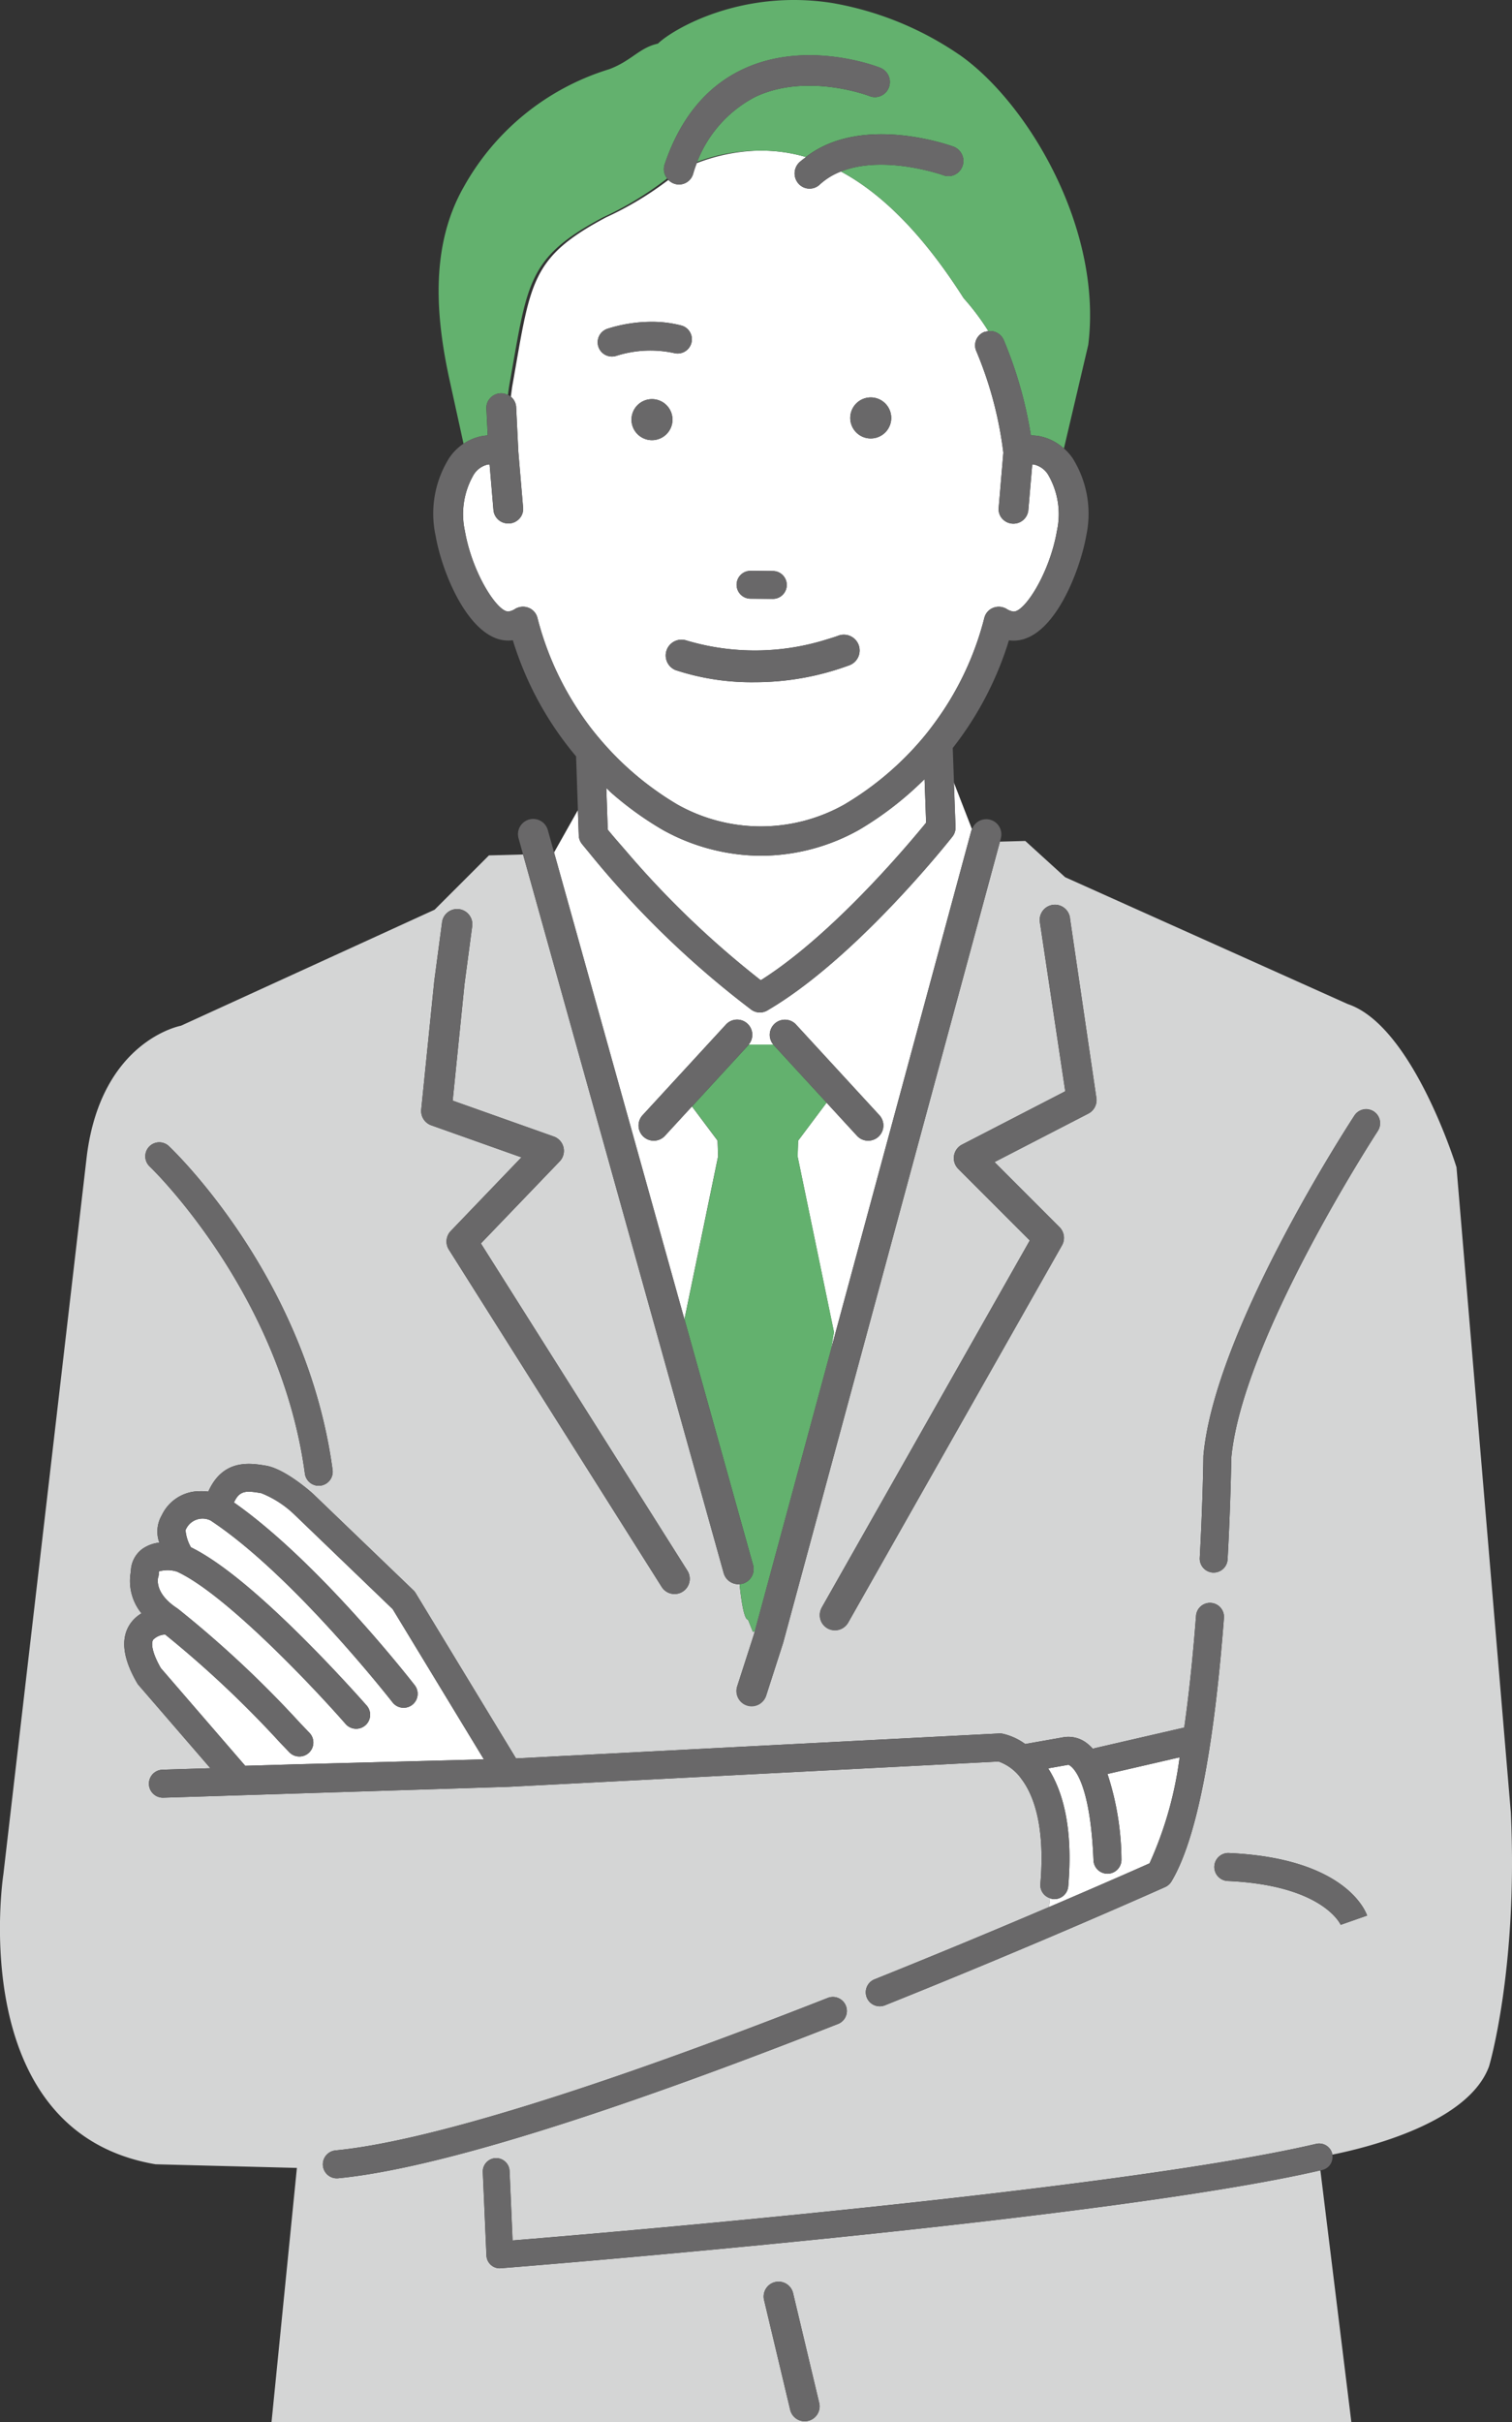 <svg xmlns="http://www.w3.org/2000/svg" width="122.843" height="196.659" viewBox="0 0 122.843 196.659">
  <rect x="0" y="0" width="122.843" height="196.659" fill="#333333" stroke="none"/>
  <g id="グループ_45205" data-name="グループ 45205" transform="translate(-854.784 -581.902)">
    <g id="グループ_45201" data-name="グループ 45201">
      <path id="パス_15026" data-name="パス 15026" d="M916.358,594.136a14.659,14.659,0,0,0-4.938.914c-.013.032-.021.065-.033.1A14.885,14.885,0,0,1,916.358,594.136Z" fill="none"/>
      <path id="パス_15027" data-name="パス 15027" d="M896.387,613.352c1.514-8.527,1.438-10.5,7.633-13.8a26.876,26.876,0,0,0,5.066-3.04,1.246,1.246,0,0,1-.092-.124,26.939,26.939,0,0,1-5.225,3.165c-6.2,3.3-6.119,5.273-7.633,13.8l-.082.623a1.217,1.217,0,0,1,.234.137Z" fill="none"/>
    </g>
    <path id="パス_15028" data-name="パス 15028" d="M977.533,729.073l-4.416-52.4s-3.533-11.481-8.832-13.248l-22.963-10.3-3.238-2.944-2.06.056-17.613,65.049c-.005.019-.011.038-.017.056l-1.369,4.248a1.235,1.235,0,0,1-2.35-.758l1.36-4.22.077-.285-.161.069h0l0,.005-.009-.032-.382-.955c-.334,0-.568-1.667-.69-2.9-.032,0-.064.013-.1.013h0a1.235,1.235,0,0,1-1.189-.9l-16.3-58.348-2.773.075-4.413,4.408-20.608,9.421s-6.477,1.178-7.654,10.6l-6.774,58.29s-3.239,20.9,12.365,23.552l11.481.295-2.061,20.637h87.731l-2.516-20.44c-17.636,4.083-66.092,7.909-66.584,7.947h-.085l0,.008a1.087,1.087,0,0,1-1.086-1.039l-.295-6.771a1.087,1.087,0,1,1,2.172-.1l.245,5.645c7.406-.6,49.35-4.124,65.251-7.833a1.087,1.087,0,0,1,1.331.77c.008.032,0,.063.006.1,2.967-.594,11.069-2.612,12.745-7.162C975.767,749.681,978.122,741.732,977.533,729.073Zm-59.774,38.113a1.211,1.211,0,0,1,1.459.9L921.341,777a1.213,1.213,0,0,1-1.18,1.492h0a1.212,1.212,0,0,1-1.178-.932l-2.123-8.919A1.211,1.211,0,0,1,917.759,767.186Zm3.79-54.769,16.9-29.8-5.812-5.812a1.237,1.237,0,0,1,.307-1.971l8.387-4.329-2.065-13.743a1.235,1.235,0,1,1,2.453-.284.557.557,0,0,1,.006.059l2.142,14.571a1.236,1.236,0,0,1-.664,1.21l-7.624,3.935,5.281,5.282a1.235,1.235,0,0,1,.2,1.483L923.7,713.635a1.234,1.234,0,0,1-1.074.626h0a1.234,1.234,0,0,1-1.072-1.844Zm-31.484-50.855.628-4.725a1.235,1.235,0,0,1,2.461.214l-.63,4.742-.961,9.472,8.213,2.914a1.235,1.235,0,0,1,.478,2.019l-6.4,6.662,16.777,26.569a1.235,1.235,0,0,1-1.043,1.895v0a1.234,1.234,0,0,1-1.045-.576l-17.29-27.384a1.234,1.234,0,0,1,.153-1.514l5.741-5.98-7.324-2.6a1.235,1.235,0,0,1-.816-1.288ZM866.9,675.005a1.136,1.136,0,0,1,1.606-.045c.457.432,11.208,10.758,13.3,26.287a1.137,1.137,0,0,1-.974,1.277,1.121,1.121,0,0,1-.153.011h0a1.137,1.137,0,0,1-1.124-.985c-1.981-14.71-12.5-24.839-12.609-24.939A1.135,1.135,0,0,1,866.9,675.005Zm55.964,71.227c-19.262,7.569-32.923,11.784-40.6,12.527a1.024,1.024,0,0,1-.111.006h0a1.136,1.136,0,0,1-.108-2.267c7.366-.713,21.2-4.994,39.992-12.381a1.136,1.136,0,0,1,.831,2.115Zm26.582-11.116c-.1.045-10.214,4.574-22.763,9.6a1.128,1.128,0,0,1-.422.082v0a1.136,1.136,0,0,1-.423-2.191c5.381-2.158,10.3-4.217,14.18-5.872.03-.241.06-.481.085-.712a1.119,1.119,0,0,1-.793-1.157h0c.412-4.8-.6-7.276-1.518-8.5a3.859,3.859,0,0,0-1.875-1.443l-39.773,2.052-28.089.884a1.136,1.136,0,0,1-.071-2.271l3.891-.122-5.826-6.741a1.033,1.033,0,0,1-.122-.17c-1.133-1.942-1.35-3.517-.646-4.683a2.827,2.827,0,0,1,1-.977,4.165,4.165,0,0,1-.865-3.4,2.313,2.313,0,0,1,.913-1.818,2.883,2.883,0,0,1,1.4-.525,2.629,2.629,0,0,1,.2-2.224,3.41,3.41,0,0,1,3.091-1.953,4.636,4.636,0,0,1,.687.034c1.2-2.687,3.425-2.317,4.678-2.108,1.624.271,3.826,2.277,3.848,2.3l8.136,7.817a1.128,1.128,0,0,1,.184.229l8.155,13.424,39.26-2.026a1.184,1.184,0,0,1,.245.014,4.973,4.973,0,0,1,1.865.843l3.119-.551a2.44,2.44,0,0,1,1.908.5,3.636,3.636,0,0,1,.479.448,1.16,1.16,0,0,1,.137-.057L951,722.164q.566-3.983.958-9.073a1.136,1.136,0,0,1,2.266.173c-.83,10.866-2.265,18.066-4.266,21.4A1.139,1.139,0,0,1,949.446,735.116Zm14.275,3.091c-.013-.032-1.406-3.238-9.193-3.584a1.136,1.136,0,1,1,.1-2.27c9.33.415,11.061,4.6,11.228,5.078l-2.145.751Zm3.009-64.488c-.008.013-.015.025-.024.037-.11.168-11.009,16.9-11.885,26.52-.006.426-.057,3.786-.3,8.23a1.136,1.136,0,0,1-1.134,1.075l.008,0h-.062a1.135,1.135,0,0,1-1.073-1.2v-.005c.253-4.684.294-8.144.294-8.178v-.087c.9-10.177,11.789-26.9,12.252-27.608a1.136,1.136,0,1,1,1.924,1.208Z" fill="#d4d5d5"/>
    <g id="グループ_45202" data-name="グループ 45202">
      <path id="パス_15029" data-name="パス 15029" d="M932.415,649.056a1.181,1.181,0,0,1-.253.775c-.038.048-.187.235-.421.522-1.712,2.1-8.311,9.913-14.62,13.593a1.181,1.181,0,0,1-.6.161h0a1.181,1.181,0,0,1-.7-.228,76.3,76.3,0,0,1-13.171-12.741c-.2-.243-.4-.482-.6-.729a1.185,1.185,0,0,1-.245-.681l-.071-2.05-1.936,3.439.028.1,10.562,37.809,2.736-13.233-.042-1.281-2.081-2.776-2.194,2.384a1.233,1.233,0,0,1-.909.4v0a1.235,1.235,0,0,1-.909-2.071l6.772-7.36a1.232,1.232,0,0,1,1.849,1.628h2a1.231,1.231,0,0,1,1.83-1.645l.014.016,6.772,7.36a1.235,1.235,0,0,1-.909,2.071v0a1.231,1.231,0,0,1-.909-.4l-2.47-2.685-2.311,3.083-.042,1.281,2.952,14.263-.241,1.4,11.144-41.156.267-.988c.009-.034.034-.059.046-.092l-1.474-3.791Z" fill="#fff"/>
      <path id="パス_15030" data-name="パス 15030" d="M915.949,714.4l0-.006-.011-.027Z" fill="#fff"/>
      <path id="パス_15031" data-name="パス 15031" d="M912.613,650.869a16.367,16.367,0,0,1-4.05-1.624,26.888,26.888,0,0,1-4.08-2.943c-.153-.133-.289-.283-.439-.42l.016.459.1,2.922c.494.613,1.02,1.2,1.532,1.793a75.634,75.634,0,0,0,10.9,10.436c4.63-2.92,9.467-8.156,11.969-11.054.668-.773,1.179-1.389,1.464-1.739l-.121-3.384-.005-.151c-.052.051-.106.1-.158.151a26.938,26.938,0,0,1-5.142,3.952,16.389,16.389,0,0,1-7.945,2.115l.005,0A16.349,16.349,0,0,1,912.613,650.869Z" fill="#fff"/>
      <path id="パス_15032" data-name="パス 15032" d="M878.677,704.849a8.352,8.352,0,0,0-2.666-1.713c-1.164-.193-1.756-.276-2.217.759,6.857,4.8,14.356,14.413,14.683,14.833a1.136,1.136,0,0,1-.9,1.833l0,0a1.132,1.132,0,0,1-.9-.439c-.081-.1-8.082-10.356-14.792-14.773a1.484,1.484,0,0,0-1.955.641,1.256,1.256,0,0,1-.074.135,3.35,3.35,0,0,0,.442,1.406c2.134,1.044,5.027,3.349,8.636,6.9,3.09,3.037,5.616,5.922,5.641,5.951a1.136,1.136,0,0,1-.855,1.884h0a1.134,1.134,0,0,1-.856-.389c-2.569-2.939-9.755-10.553-13.69-12.365a2.536,2.536,0,0,0-1.479-.023.541.541,0,0,0-.012.15.833.833,0,0,1-.053.346c-.046.2-.228,1.356,1.592,2.525.019.013.029.033.048.047l.01,0a87.285,87.285,0,0,1,9.916,9.279l.729.759a1.136,1.136,0,0,1-.818,1.924h0a1.13,1.13,0,0,1-.819-.348l-.733-.763a85.668,85.668,0,0,0-9.347-8.792,1.428,1.428,0,0,0-.985.426c-.17.285-.095,1.03.613,2.272v.009l6.871,7.949,4.478-.132,14.911-.39-7.41-12.2Z" fill="#fff"/>
      <path id="パス_15033" data-name="パス 15033" d="M944.762,725.935a22.711,22.711,0,0,1,1.133,6.917,1.136,1.136,0,0,1-1.089,1.181h-.047v0a1.136,1.136,0,0,1-1.134-1.09c-.283-6.917-1.874-7.694-2.036-7.754l-1.645.291c1.16,1.812,2.042,4.766,1.63,9.578a1.135,1.135,0,0,1-1.131,1.039v0h-.1a1.055,1.055,0,0,1-.242-.071c-.025.231-.055.471-.085.712,4.212-1.8,7.2-3.116,8.161-3.546a30.1,30.1,0,0,0,2.444-8.608Z" fill="#fff"/>
      <path id="パス_15034" data-name="パス 15034" d="M939.935,620.441a1.815,1.815,0,0,0-1.131-.817,1.181,1.181,0,0,0-.156-.014l-.32,3.732a1.218,1.218,0,0,1-2.136.654,1.149,1.149,0,0,1-.273-.848l.381-4.492a30.908,30.908,0,0,0-2.2-8.253,1.142,1.142,0,0,1-.011-.894,1.186,1.186,0,0,1,.656-.652c.037-.015.077-.011.114-.023a1.3,1.3,0,0,1,.227-.045,19.334,19.334,0,0,0-2.008-2.676c-2.681-4.207-5.98-8.137-9.971-10.285-.051.02-.1.037-.151.059a5.423,5.423,0,0,0-1.577,1.005l-.025.023a1.2,1.2,0,0,1-1.694-.1,1.247,1.247,0,0,1,.074-1.739c.147-.136.3-.246.458-.368l.07-.056a12.958,12.958,0,0,0-3.9-.518,14.885,14.885,0,0,0-4.971,1.012c-.111.294-.212.593-.3.9a1.191,1.191,0,0,1-2.005.465,26.876,26.876,0,0,1-5.066,3.04c-6.2,3.3-6.119,5.273-7.633,13.8l-.1.761a1.184,1.184,0,0,1,.43.838v0l.177,3.621.387,4.562a1.149,1.149,0,0,1-.273.848,1.212,1.212,0,0,1-.833.424h-.1a1.2,1.2,0,0,1-1.2-1.068l-.316-3.727a1.239,1.239,0,0,0-.16.013,1.818,1.818,0,0,0-1.128.816,6.365,6.365,0,0,0-.719,4.573c.609,3.5,2.706,6.676,3.571,6.537a1.376,1.376,0,0,0,.5-.2,1.239,1.239,0,0,1,1.1-.1,1.191,1.191,0,0,1,.722.817,24.639,24.639,0,0,0,2.994,6.993q.584.933,1.245,1.812c.391.516.806,1.014,1.238,1.5a24.578,24.578,0,0,0,4,3.614c.617.445,1.255.865,1.916,1.253a13.843,13.843,0,0,0,13.543-.014,24.949,24.949,0,0,0,6.4-5.427c.4-.475.772-.968,1.132-1.472.4-.557.776-1.129,1.127-1.718a24.579,24.579,0,0,0,2.715-6.539,1.19,1.19,0,0,1,.721-.816,1.235,1.235,0,0,1,1.1.1,1.41,1.41,0,0,0,.507.2c.879.147,2.961-3.042,3.569-6.538A6.362,6.362,0,0,0,939.935,620.441Zm-33.845-4.454h0a1.665,1.665,0,1,1,1.678,1.652A1.665,1.665,0,0,1,906.09,615.987Zm17.773-.138a1.665,1.665,0,1,1,1.678,1.652A1.666,1.666,0,0,1,923.863,615.849Zm-8.093,12.4,1.814.015a1.132,1.132,0,0,1,.785,1.938,1.121,1.121,0,0,1-.8.325h0l-1.814-.014a1.132,1.132,0,0,1,.018-2.264ZM904.115,608.6a11.9,11.9,0,0,1,3.645-.57h-.006a9.368,9.368,0,0,1,2.415.308,1.158,1.158,0,0,1-.6,2.236,9.121,9.121,0,0,0-4.683.211,1.158,1.158,0,1,1-.771-2.184Zm20.42,25.642a1.283,1.283,0,0,1-.719,1.666l-.059.021a22.128,22.128,0,0,1-7.673,1.365l0,0a19.721,19.721,0,0,1-6.435-.99,1.283,1.283,0,0,1,.9-2.4,19.436,19.436,0,0,0,11.432-.091c.3-.093.6-.179.891-.288a1.285,1.285,0,0,1,1.665.72Z" fill="#fff"/>
    </g>
    <g id="グループ_45203" data-name="グループ 45203">
      <path id="パス_15035" data-name="パス 15035" d="M919.634,674.515l2.311-3.083-4.3-4.675c-.012-.013-.016-.03-.027-.044h-2c-.008.009-.01.021-.018.029l-.014.016-4.577,4.976,2.081,2.776.042,1.281-2.736,13.233,5.57,19.941a1.234,1.234,0,0,1-.855,1.522,1.314,1.314,0,0,1-.234.032h-.005c.122,1.228.356,2.9.69,2.9l.382.955.011.027h0l.161-.069,1.05-3.879,5.141-18.986.241-1.4L919.592,675.8Z" fill="#63b16e"/>
      <path id="パス_15036" data-name="パス 15036" d="M932.726,586.345h-.005a26.17,26.17,0,0,0-10.325-4.2c-7.45-1.165-13.016,2.178-14.161,3.3-1.5.325-2.148,1.4-3.956,2.076a20.334,20.334,0,0,0-11.8,9.528c-2.714,4.732-2.342,10.371-1.168,15.717l1.133,5.161A4.161,4.161,0,0,1,894,617.3a4.038,4.038,0,0,1,.411-.044l-.107-2.182a1.155,1.155,0,0,1,.3-.838,1.216,1.216,0,0,1,.847-.4,1.165,1.165,0,0,1,.6.142l.082-.623c1.514-8.527,1.438-10.5,7.633-13.8a26.939,26.939,0,0,0,5.225-3.165,1.219,1.219,0,0,1-.208-1.14c1.256-3.727,3.388-6.322,6.336-7.715,5.186-2.45,10.944-.224,11.186-.124A1.242,1.242,0,0,1,927,589a1.211,1.211,0,0,1-.649.685,1.188,1.188,0,0,1-.923.018h.005c-.051-.019-5.071-1.933-9.292.067a10.062,10.062,0,0,0-4.72,5.276,14.659,14.659,0,0,1,4.938-.914,12.958,12.958,0,0,1,3.9.518c4.521-3.515,11.68-.955,11.995-.84h0a1.242,1.242,0,0,1,.726,1.579,1.217,1.217,0,0,1-.634.7,1.188,1.188,0,0,1-.923.039c-.055-.02-4.818-1.7-8.319-.3,3.991,2.148,7.29,6.078,9.971,10.285a19.334,19.334,0,0,1,2.008,2.676,1.207,1.207,0,0,1,1.239.7,33.668,33.668,0,0,1,2.216,7.771,3.4,3.4,0,0,1,.653.048,4.16,4.16,0,0,1,2.031,1.011L943.2,609.9C944.379,600.448,938.263,590.2,932.726,586.345Z" fill="#63b16e"/>
    </g>
    <g id="グループ_45204" data-name="グループ 45204">
      <path id="パス_15037" data-name="パス 15037" d="M916.522,664.107h0Z" fill="#696869"/>
      <path id="パス_15038" data-name="パス 15038" d="M908.811,674.118l2.194-2.384,4.577-4.976.014-.016c.008-.008.01-.02.018-.029a1.232,1.232,0,0,0-1.849-1.628l-6.772,7.36a1.235,1.235,0,0,0,.909,2.071v0A1.233,1.233,0,0,0,908.811,674.118Z" fill="#696869"/>
      <path id="パス_15039" data-name="パス 15039" d="M921.945,671.432l2.47,2.685a1.231,1.231,0,0,0,.909.4v0a1.235,1.235,0,0,0,.909-2.071l-6.772-7.36-.014-.016a1.231,1.231,0,0,0-1.83,1.645c.011.014.015.031.027.044Z" fill="#696869"/>
      <path id="パス_15040" data-name="パス 15040" d="M943.872,671.108l-2.142-14.571a.557.557,0,0,0-.006-.059,1.235,1.235,0,1,0-2.453.284l2.065,13.743-8.387,4.329a1.237,1.237,0,0,0-.307,1.971l5.812,5.812-16.9,29.8a1.234,1.234,0,1,0,2.146,1.218l17.37-30.617a1.235,1.235,0,0,0-.2-1.483l-5.281-5.282,7.624-3.935A1.236,1.236,0,0,0,943.872,671.108Z" fill="#696869"/>
      <path id="パス_15041" data-name="パス 15041" d="M922.622,714.261h0Z" fill="#696869"/>
      <path id="パス_15042" data-name="パス 15042" d="M915.85,720.446a1.235,1.235,0,0,0,1.175-.856l1.369-4.248c.006-.018.012-.037.017-.056l17.613-65.049.074-.273,0-.01a1.227,1.227,0,0,0-2.341-.728c-.012.033-.037.058-.046.092l-.267.988L922.3,691.462l-5.141,18.986-1.05,3.879-.077.285-1.36,4.22a1.237,1.237,0,0,0,1.175,1.614Z" fill="#696869"/>
      <path id="パス_15043" data-name="パス 15043" d="M889.824,673.268l7.324,2.6-5.741,5.98a1.234,1.234,0,0,0-.153,1.514l17.29,27.384a1.234,1.234,0,0,0,1.045.576v0a1.235,1.235,0,0,0,1.043-1.895L893.854,682.86l6.4-6.662a1.235,1.235,0,0,0-.478-2.019l-8.213-2.914.961-9.472.63-4.742a1.235,1.235,0,0,0-2.461-.214l-.628,4.725-1.057,10.418A1.235,1.235,0,0,0,889.824,673.268Z" fill="#696869"/>
      <path id="パス_15044" data-name="パス 15044" d="M899.8,651.117l-.505-1.811-.005-.018a1.235,1.235,0,1,0-2.374.682l.367,1.313,16.3,58.348a1.235,1.235,0,0,0,1.189.9h0c.032,0,.064-.01.1-.013h.005a1.314,1.314,0,0,0,.234-.032,1.234,1.234,0,0,0,.855-1.522l-5.57-19.941L899.83,651.215Z" fill="#696869"/>
      <path id="パス_15045" data-name="パス 15045" d="M923.506,744.759a1.136,1.136,0,0,0-1.473-.642c-18.8,7.387-32.626,11.668-39.992,12.381a1.136,1.136,0,0,0,.108,2.267h0a1.024,1.024,0,0,0,.111-.006c7.677-.743,21.338-4.958,40.6-12.527A1.136,1.136,0,0,0,923.506,744.759Z" fill="#696869"/>
      <path id="パス_15046" data-name="パス 15046" d="M879.553,701.55a1.137,1.137,0,0,0,1.124.985h0a1.121,1.121,0,0,0,.153-.011,1.137,1.137,0,0,0,.974-1.277c-2.092-15.529-12.843-25.855-13.3-26.287a1.136,1.136,0,0,0-1.562,1.651C867.053,676.711,877.572,686.84,879.553,701.55Z" fill="#696869"/>
      <path id="パス_15047" data-name="パス 15047" d="M961.685,755.978c-15.9,3.709-57.845,7.233-65.251,7.833l-.245-5.645a1.087,1.087,0,1,0-2.172.1l.295,6.771a1.087,1.087,0,0,0,1.086,1.039l0-.008h.085c.492-.038,48.948-3.864,66.584-7.947l.116-.027c.022,0,.045-.01.067-.016a1.078,1.078,0,0,0,.776-1.235c-.006-.032,0-.063-.006-.1A1.087,1.087,0,0,0,961.685,755.978Z" fill="#696869"/>
      <path id="パス_15048" data-name="パス 15048" d="M954.628,732.353a1.136,1.136,0,1,0-.1,2.27c7.787.346,9.18,3.552,9.193,3.584l-.01-.025,2.145-.751C965.689,736.953,963.958,732.768,954.628,732.353Z" fill="#696869"/>
      <path id="パス_15049" data-name="パス 15049" d="M935.916,724.924a3.859,3.859,0,0,1,1.875,1.443c.918,1.224,1.93,3.7,1.518,8.5h0a1.119,1.119,0,0,0,.793,1.157,1.055,1.055,0,0,0,.242.071h.1v0a1.135,1.135,0,0,0,1.131-1.039c.412-4.812-.47-7.766-1.63-9.578l1.645-.291c.162.06,1.753.837,2.036,7.754a1.136,1.136,0,0,0,1.134,1.09v0h.047a1.136,1.136,0,0,0,1.089-1.181,22.711,22.711,0,0,0-1.133-6.917l5.86-1.352a30.1,30.1,0,0,1-2.444,8.608c-.965.43-3.949,1.749-8.161,3.546-3.88,1.655-8.8,3.714-14.18,5.872a1.136,1.136,0,0,0,.423,2.191v0a1.128,1.128,0,0,0,.422-.082c12.549-5.026,22.663-9.555,22.763-9.6a1.139,1.139,0,0,0,.509-.452c2-3.334,3.436-10.534,4.266-21.4a1.136,1.136,0,0,0-2.266-.173q-.389,5.085-.958,9.073l-7.277,1.679a1.16,1.16,0,0,0-.137.057,3.636,3.636,0,0,0-.479-.448,2.44,2.44,0,0,0-1.908-.5l-3.119.551a4.973,4.973,0,0,0-1.865-.843,1.184,1.184,0,0,0-.245-.014l-39.26,2.026-8.155-13.424a1.128,1.128,0,0,0-.184-.229l-8.136-7.817c-.022-.023-2.224-2.029-3.848-2.3-1.253-.209-3.478-.579-4.678,2.108a4.636,4.636,0,0,0-.687-.034,3.41,3.41,0,0,0-3.091,1.953,2.629,2.629,0,0,0-.2,2.224,2.883,2.883,0,0,0-1.4.525,2.313,2.313,0,0,0-.913,1.818,4.165,4.165,0,0,0,.865,3.4,2.827,2.827,0,0,0-1,.977c-.7,1.166-.487,2.741.646,4.683a1.033,1.033,0,0,0,.122.17l5.826,6.741-3.891.122a1.136,1.136,0,0,0,.071,2.271l28.089-.884Zm-56.73.214-4.478.132-6.871-7.949v-.009c-.708-1.242-.783-1.987-.613-2.272a1.428,1.428,0,0,1,.985-.426,85.668,85.668,0,0,1,9.347,8.792l.733.763a1.13,1.13,0,0,0,.819.348h0a1.136,1.136,0,0,0,.818-1.924l-.729-.759a87.285,87.285,0,0,0-9.916-9.279l-.01,0c-.019-.014-.029-.034-.048-.047-1.82-1.169-1.638-2.325-1.592-2.525a.833.833,0,0,0,.053-.346.541.541,0,0,1,.012-.15,2.536,2.536,0,0,1,1.479.023c3.935,1.812,11.121,9.426,13.69,12.365a1.134,1.134,0,0,0,.856.389h0a1.136,1.136,0,0,0,.855-1.884c-.025-.029-2.551-2.914-5.641-5.951-3.609-3.547-6.5-5.852-8.636-6.9a3.35,3.35,0,0,1-.442-1.406,1.256,1.256,0,0,0,.074-.135,1.484,1.484,0,0,1,1.955-.641c6.71,4.417,14.711,14.674,14.792,14.773a1.132,1.132,0,0,0,.9.439l0,0a1.136,1.136,0,0,0,.9-1.833c-.327-.42-7.826-10.028-14.683-14.833.461-1.035,1.053-.952,2.217-.759a8.352,8.352,0,0,1,2.666,1.713l8.01,7.7,7.41,12.2Z" fill="#696869"/>
      <path id="パス_15050" data-name="パス 15050" d="M966.372,672.153a1.136,1.136,0,0,0-1.566.358c-.463.708-11.352,17.431-12.252,27.608v.087c0,.034-.041,3.494-.294,8.178v.005a1.135,1.135,0,0,0,1.073,1.2h.062l-.008,0a1.136,1.136,0,0,0,1.134-1.075c.243-4.444.294-7.8.3-8.23.876-9.62,11.775-26.352,11.885-26.52.009-.012.016-.024.024-.037A1.135,1.135,0,0,0,966.372,672.153Z" fill="#696869"/>
      <path id="パス_15051" data-name="パス 15051" d="M896.449,633.886a26.879,26.879,0,0,0,5.139,9.426l.15,4.366.071,2.05a1.185,1.185,0,0,0,.245.681c.2.247.4.486.6.729a76.3,76.3,0,0,0,13.171,12.741,1.191,1.191,0,0,0,1.3.067c6.309-3.68,12.908-11.494,14.62-13.593.234-.287.383-.474.421-.522a1.181,1.181,0,0,0,.253-.775l-.129-3.621-.1-2.8a26.974,26.974,0,0,0,4.564-8.741c.124.016.245.02.371.025,3.312,0,5.443-5.842,5.907-8.506a8.484,8.484,0,0,0-1.107-6.315,4.389,4.389,0,0,0-2.727-1.792,3.4,3.4,0,0,0-.653-.048,33.668,33.668,0,0,0-2.216-7.771,1.207,1.207,0,0,0-1.239-.7,1.3,1.3,0,0,0-.227.045c-.037.012-.077.008-.114.023a1.186,1.186,0,0,0-.656.652,1.142,1.142,0,0,0,.011.894,30.908,30.908,0,0,1,2.2,8.253l-.381,4.492a1.149,1.149,0,0,0,.273.848,1.218,1.218,0,0,0,2.136-.654l.32-3.732a1.181,1.181,0,0,1,.156.014,1.815,1.815,0,0,1,1.131.817,6.362,6.362,0,0,1,.719,4.572c-.608,3.5-2.69,6.685-3.569,6.538a1.41,1.41,0,0,1-.507-.2,1.235,1.235,0,0,0-1.1-.1,1.19,1.19,0,0,0-.721.816,24.579,24.579,0,0,1-2.715,6.539c-.351.589-.729,1.161-1.127,1.718-.36.5-.735,1-1.132,1.472a24.949,24.949,0,0,1-6.4,5.427,13.843,13.843,0,0,1-13.543.014c-.661-.388-1.3-.808-1.916-1.253a24.578,24.578,0,0,1-4-3.614c-.432-.485-.847-.983-1.238-1.5q-.663-.877-1.245-1.812a24.639,24.639,0,0,1-2.994-6.993,1.191,1.191,0,0,0-.722-.817,1.239,1.239,0,0,0-1.1.1,1.376,1.376,0,0,1-.5.2c-.865.139-2.962-3.037-3.571-6.537a6.365,6.365,0,0,1,.719-4.573,1.818,1.818,0,0,1,1.128-.816,1.239,1.239,0,0,1,.16-.013l.316,3.727a1.2,1.2,0,0,0,1.2,1.068h.1a1.212,1.212,0,0,0,.833-.424,1.149,1.149,0,0,0,.273-.848l-.387-4.562-.177-3.621v0a1.184,1.184,0,0,0-.43-.838,1.217,1.217,0,0,0-.234-.137,1.165,1.165,0,0,0-.6-.142,1.216,1.216,0,0,0-.847.4,1.155,1.155,0,0,0-.3.838l.107,2.182a4.038,4.038,0,0,0-.411.044,4.185,4.185,0,0,0-2.725,1.791,8.484,8.484,0,0,0-1.107,6.317C890.727,628.6,893.132,634.342,896.449,633.886Zm8.034,12.416a26.888,26.888,0,0,0,4.08,2.943,16.534,16.534,0,0,0,8.1,2.134l-.005,0a16.389,16.389,0,0,0,7.945-2.115,26.938,26.938,0,0,0,5.142-3.952c.052-.051.106-.1.158-.151l.005.151.121,3.384c-.285.35-.8.966-1.464,1.739-2.5,2.9-7.339,8.134-11.969,11.054a75.634,75.634,0,0,1-10.9-10.436c-.512-.6-1.038-1.18-1.532-1.793l-.1-2.922-.016-.459C904.194,646.019,904.33,646.169,904.483,646.3Z" fill="#696869"/>
      <path id="パス_15052" data-name="パス 15052" d="M909.086,596.512a1.2,1.2,0,0,0,2.005-.465c.084-.306.185-.6.3-.9.012-.033.02-.066.033-.1a10.062,10.062,0,0,1,4.72-5.276c4.221-2,9.241-.086,9.292-.067h-.005a1.188,1.188,0,0,0,.923-.018A1.211,1.211,0,0,0,927,589a1.242,1.242,0,0,0-.691-1.6c-.242-.1-6-2.326-11.186.124-2.948,1.393-5.08,3.988-6.336,7.715a1.219,1.219,0,0,0,.208,1.14A1.246,1.246,0,0,0,909.086,596.512Z" fill="#696869"/>
      <path id="パス_15053" data-name="パス 15053" d="M920.262,594.654l-.07.056c-.153.122-.311.232-.458.368a1.247,1.247,0,0,0-.074,1.739,1.2,1.2,0,0,0,1.694.1l.025-.023a5.423,5.423,0,0,1,1.577-1.005c.049-.022.1-.039.151-.059,3.5-1.4,8.264.283,8.319.3a1.188,1.188,0,0,0,.923-.039,1.217,1.217,0,0,0,.634-.7,1.242,1.242,0,0,0-.726-1.579h0C931.942,593.7,924.783,591.139,920.262,594.654Z" fill="#696869"/>
      <path id="パス_15054" data-name="パス 15054" d="M917.566,630.522h0a1.121,1.121,0,0,0,.8-.325,1.132,1.132,0,0,0-.785-1.938l-1.814-.015a1.132,1.132,0,0,0-.018,2.264Z" fill="#696869"/>
      <path id="パス_15055" data-name="パス 15055" d="M904.886,610.785a9.121,9.121,0,0,1,4.683-.211,1.158,1.158,0,0,0,.6-2.236,9.368,9.368,0,0,0-2.415-.308h.006a11.9,11.9,0,0,0-3.645.57,1.158,1.158,0,1,0,.771,2.184Z" fill="#696869"/>
      <path id="パス_15056" data-name="パス 15056" d="M927.193,615.823a1.665,1.665,0,1,0-1.652,1.678A1.666,1.666,0,0,0,927.193,615.823Z" fill="#696869"/>
      <path id="パス_15057" data-name="パス 15057" d="M907.742,614.309a1.665,1.665,0,0,0-1.652,1.678h0a1.665,1.665,0,1,0,1.652-1.678Z" fill="#696869"/>
      <path id="パス_15058" data-name="パス 15058" d="M919.218,768.084a1.211,1.211,0,1,0-2.357.561l2.123,8.919a1.212,1.212,0,0,0,1.178.932h0a1.213,1.213,0,0,0,1.18-1.492Z" fill="#696869"/>
      <path id="パス_15059" data-name="パス 15059" d="M909.647,636.3a19.721,19.721,0,0,0,6.435.99l0,0a22.128,22.128,0,0,0,7.673-1.365l.059-.021a1.283,1.283,0,0,0,.719-1.666,1.285,1.285,0,0,0-1.665-.72c-.294.109-.593.2-.891.288a19.436,19.436,0,0,1-11.432.091,1.283,1.283,0,0,0-.9,2.4Z" fill="#696869"/>
    </g>
  </g>
</svg>

